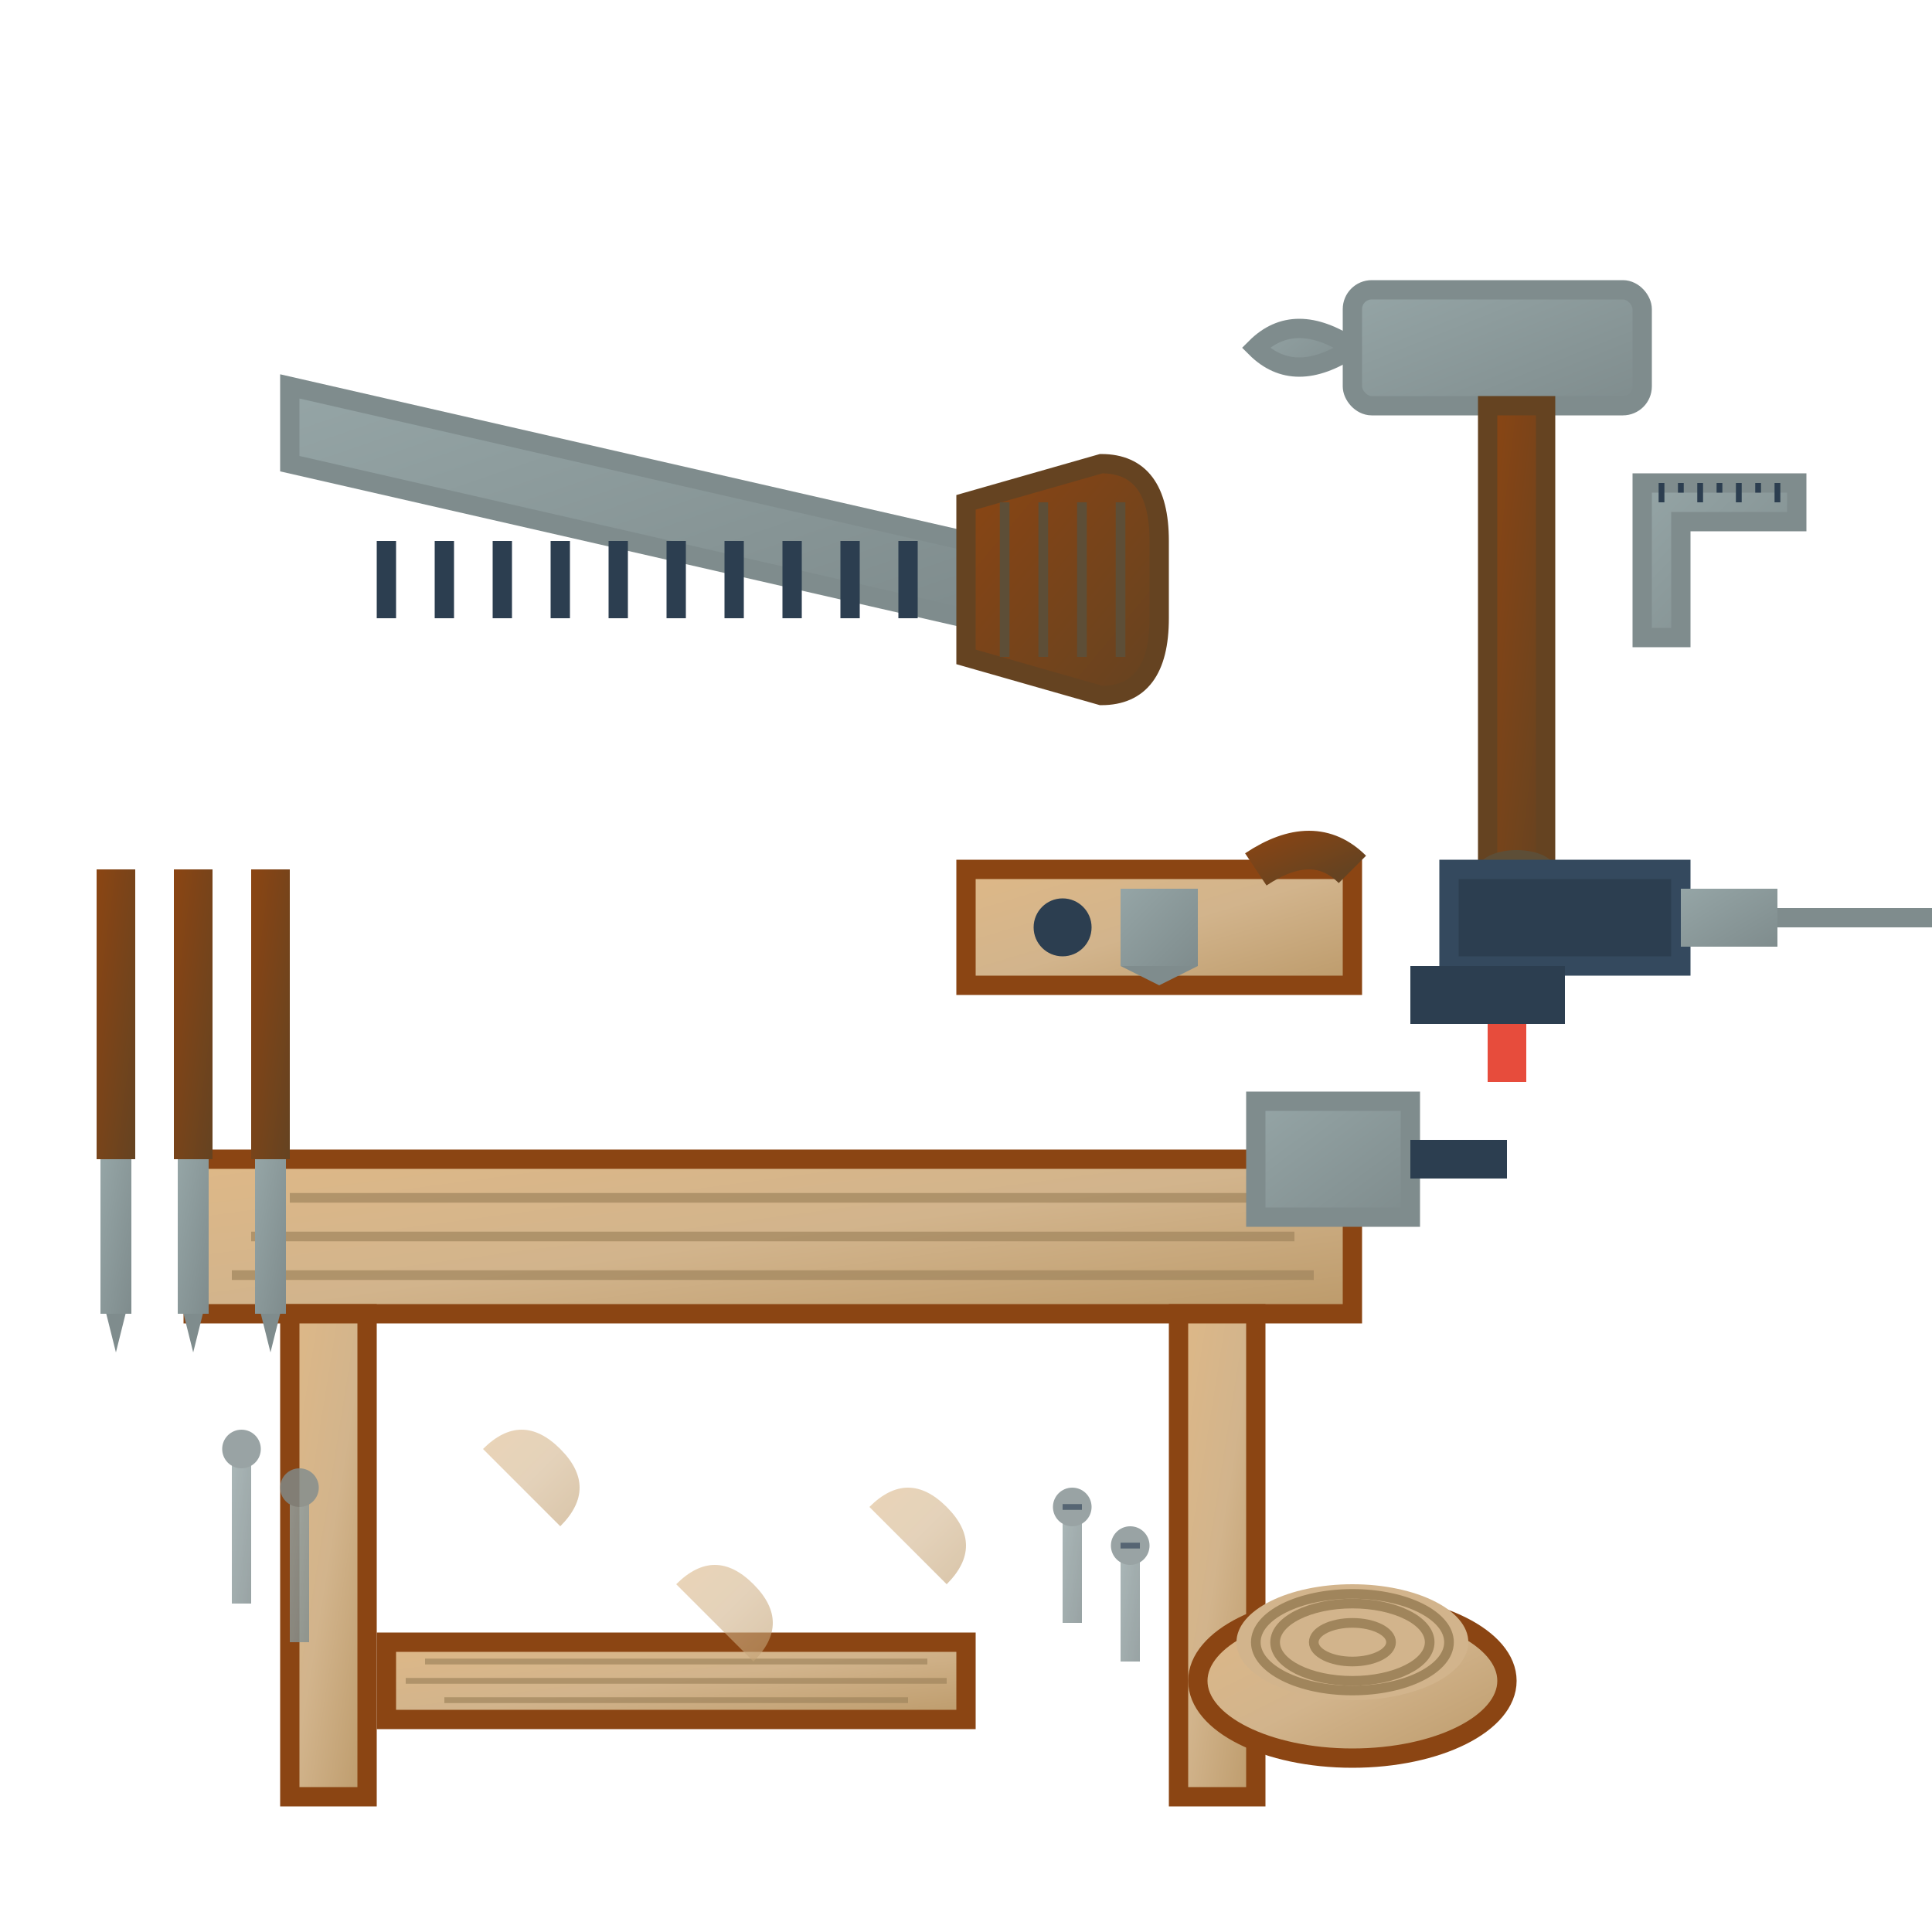 <svg xmlns="http://www.w3.org/2000/svg" viewBox="0 0 100 100" width="100" height="100">
  <defs>
    <linearGradient id="woodGradient" x1="0%" y1="0%" x2="100%" y2="100%">
      <stop offset="0%" style="stop-color:#deb887"/>
      <stop offset="50%" style="stop-color:#d2b48c"/>
      <stop offset="100%" style="stop-color:#bc9a6a"/>
    </linearGradient>
    <linearGradient id="handleGradient" x1="0%" y1="0%" x2="100%" y2="100%">
      <stop offset="0%" style="stop-color:#8b4513"/>
      <stop offset="100%" style="stop-color:#654321"/>
    </linearGradient>
    <linearGradient id="metalGradient" x1="0%" y1="0%" x2="100%" y2="100%">
      <stop offset="0%" style="stop-color:#95a5a6"/>
      <stop offset="100%" style="stop-color:#7f8c8d"/>
    </linearGradient>
  </defs>
  
  <!-- Workbench -->
  <g transform="translate(10,60)">
    <!-- Tabletop -->
    <rect x="0" y="0" width="60" height="8" fill="url(#woodGradient)" stroke="#8b4513" stroke-width="1"/>
    
    <!-- Wood grain -->
    <g stroke="#a0855c" stroke-width="0.5" opacity="0.7">
      <line x1="5" y1="2" x2="55" y2="2"/>
      <line x1="3" y1="4" x2="57" y2="4"/>
      <line x1="2" y1="6" x2="58" y2="6"/>
    </g>
    
    <!-- Legs -->
    <rect x="5" y="8" width="4" height="25" fill="url(#woodGradient)" stroke="#8b4513" stroke-width="1"/>
    <rect x="51" y="8" width="4" height="25" fill="url(#woodGradient)" stroke="#8b4513" stroke-width="1"/>
    
    <!-- Vise -->
    <rect x="55" y="-3" width="8" height="6" fill="url(#metalGradient)" stroke="#7f8c8d" stroke-width="1"/>
    <rect x="63" y="-1" width="5" height="2" fill="#2c3e50"/>
  </g>
  
  <!-- Hand saw -->
  <g transform="translate(15,20)">
    <!-- Blade -->
    <path d="M0 0 L35 8 L35 12 L0 4 Z" fill="url(#metalGradient)" stroke="#7f8c8d" stroke-width="1"/>
    
    <!-- Teeth -->
    <g stroke="#2c3e50" stroke-width="1">
      <path d="M5 8 L5 12 M8 8 L8 12 M11 8 L11 12 M14 8 L14 12 M17 8 L17 12 M20 8 L20 12 M23 8 L23 12 M26 8 L26 12 M29 8 L29 12 M32 8 L32 12"/>
    </g>
    
    <!-- Handle -->
    <path d="M35 6 L42 4 Q45 4 45 8 L45 12 Q45 16 42 16 L35 14 Z" 
          fill="url(#handleGradient)" stroke="#654321" stroke-width="1"/>
    
    <!-- Grip -->
    <g stroke="#5d4e37" stroke-width="0.5">
      <line x1="37" y1="6" x2="37" y2="14"/>
      <line x1="39" y1="6" x2="39" y2="14"/>
      <line x1="41" y1="6" x2="41" y2="14"/>
      <line x1="43" y1="6" x2="43" y2="14"/>
    </g>
  </g>
  
  <!-- Hammer -->
  <g transform="translate(70,15)">
    <!-- Head -->
    <rect x="0" y="0" width="15" height="6" rx="1" fill="url(#metalGradient)" stroke="#7f8c8d" stroke-width="1"/>
    
    <!-- Claw -->
    <path d="M0 3 Q-3 1 -5 3 Q-3 5 0 3" fill="url(#metalGradient)" stroke="#7f8c8d" stroke-width="1"/>
    
    <!-- Handle -->
    <rect x="7" y="6" width="3" height="25" fill="url(#handleGradient)" stroke="#654321" stroke-width="1"/>
    
    <!-- Handle grip -->
    <ellipse cx="8.5" cy="30" rx="2" ry="1" fill="#5d4e37"/>
  </g>
  
  <!-- Chisel set -->
  <g transform="translate(5,45)">
    <rect x="0" y="0" width="2" height="15" fill="url(#handleGradient)"/>
    <rect x="0.2" y="15" width="1.6" height="8" fill="url(#metalGradient)"/>
    <polygon points="0.5,23 1.5,23 1,25" fill="#7f8c8d"/>
    
    <rect x="4" y="0" width="2" height="15" fill="url(#handleGradient)"/>
    <rect x="4.2" y="15" width="1.6" height="8" fill="url(#metalGradient)"/>
    <polygon points="4.5,23 5.5,23 5,25" fill="#7f8c8d"/>
    
    <rect x="8" y="0" width="2" height="15" fill="url(#handleGradient)"/>
    <rect x="8.2" y="15" width="1.6" height="8" fill="url(#metalGradient)"/>
    <polygon points="8.5,23 9.5,23 9,25" fill="#7f8c8d"/>
  </g>
  
  <!-- Wood plane -->
  <g transform="translate(50,45)">
    <rect x="0" y="0" width="20" height="6" fill="url(#woodGradient)" stroke="#8b4513" stroke-width="1"/>
    
    <!-- Blade -->
    <rect x="8" y="1" width="4" height="4" fill="url(#metalGradient)"/>
    <polygon points="8,5 12,5 10,6" fill="#7f8c8d"/>
    
    <!-- Handle -->
    <path d="M15 0 Q18 -2 20 0" fill="none" stroke="url(#handleGradient)" stroke-width="2"/>
    
    <!-- Adjustment knob -->
    <circle cx="5" cy="3" r="1.5" fill="#2c3e50"/>
  </g>
  
  <!-- Drill -->
  <g transform="translate(75,45)">
    <!-- Body -->
    <rect x="0" y="0" width="12" height="5" fill="#2c3e50" stroke="#34495e" stroke-width="1"/>
    
    <!-- Chuck -->
    <rect x="12" y="1" width="5" height="3" fill="url(#metalGradient)"/>
    
    <!-- Drill bit -->
    <rect x="17" y="2" width="8" height="1" fill="#7f8c8d"/>
    <polygon points="25,2 27,2.5 25,3" fill="#7f8c8d"/>
    
    <!-- Handle -->
    <rect x="-2" y="5" width="8" height="3" fill="#2c3e50"/>
    
    <!-- Trigger -->
    <rect x="2" y="8" width="2" height="3" fill="#e74c3c"/>
  </g>
  
  <!-- Wood pieces -->
  <g>
    <!-- Plank -->
    <rect x="20" y="85" width="30" height="4" fill="url(#woodGradient)" stroke="#8b4513" stroke-width="1"/>
    <g stroke="#a0855c" stroke-width="0.3" opacity="0.7">
      <line x1="22" y1="86" x2="48" y2="86"/>
      <line x1="21" y1="87" x2="49" y2="87"/>
      <line x1="23" y1="88" x2="47" y2="88"/>
    </g>
    
    <!-- Log section -->
    <ellipse cx="70" cy="87" rx="8" ry="4" fill="url(#woodGradient)" stroke="#8b4513" stroke-width="1"/>
    <ellipse cx="70" cy="85" rx="6" ry="3" fill="#d2b48c"/>
    
    <!-- Tree rings -->
    <g stroke="#a0855c" stroke-width="0.5" fill="none">
      <ellipse cx="70" cy="85" rx="2" ry="1"/>
      <ellipse cx="70" cy="85" rx="4" ry="2"/>
      <ellipse cx="70" cy="85" rx="5" ry="2.5"/>
    </g>
  </g>
  
  <!-- Measuring tools -->
  <g transform="translate(85,25)">
    <!-- Square -->
    <path d="M0 0 L8 0 L8 2 L2 2 L2 8 L0 8 Z" fill="url(#metalGradient)" stroke="#7f8c8d" stroke-width="1"/>
    
    <!-- Ruler markings -->
    <g stroke="#2c3e50" stroke-width="0.3">
      <line x1="1" y1="0" x2="1" y2="1"/>
      <line x1="2" y1="0" x2="2" y2="0.5"/>
      <line x1="3" y1="0" x2="3" y2="1"/>
      <line x1="4" y1="0" x2="4" y2="0.5"/>
      <line x1="5" y1="0" x2="5" y2="1"/>
      <line x1="6" y1="0" x2="6" y2="0.5"/>
      <line x1="7" y1="0" x2="7" y2="1"/>
    </g>
  </g>
  
  <!-- Wood shavings -->
  <g fill="url(#woodGradient)" opacity="0.6">
    <path d="M25 75 Q27 73 29 75 Q31 77 29 79 Q27 77 25 75"/>
    <path d="M45 78 Q47 76 49 78 Q51 80 49 82 Q47 80 45 78"/>
    <path d="M35 82 Q37 80 39 82 Q41 84 39 86 Q37 84 35 82"/>
  </g>
  
  <!-- Nails and screws -->
  <g fill="url(#metalGradient)" opacity="0.8">
    <!-- Nails -->
    <rect x="12" y="75" width="1" height="8"/>
    <circle cx="12.5" cy="75" r="1" fill="#7f8c8d"/>
    
    <rect x="15" y="77" width="1" height="8"/>
    <circle cx="15.5" cy="77" r="1" fill="#7f8c8d"/>
    
    <!-- Screws -->
    <rect x="55" y="78" width="1" height="6"/>
    <circle cx="55.5" cy="78" r="1" fill="#7f8c8d"/>
    <line x1="55" y1="78" x2="56" y2="78" stroke="#2c3e50" stroke-width="0.3"/>
    
    <rect x="58" y="80" width="1" height="6"/>
    <circle cx="58.5" cy="80" r="1" fill="#7f8c8d"/>
    <line x1="58" y1="80" x2="59" y2="80" stroke="#2c3e50" stroke-width="0.3"/>
  </g>
</svg>
